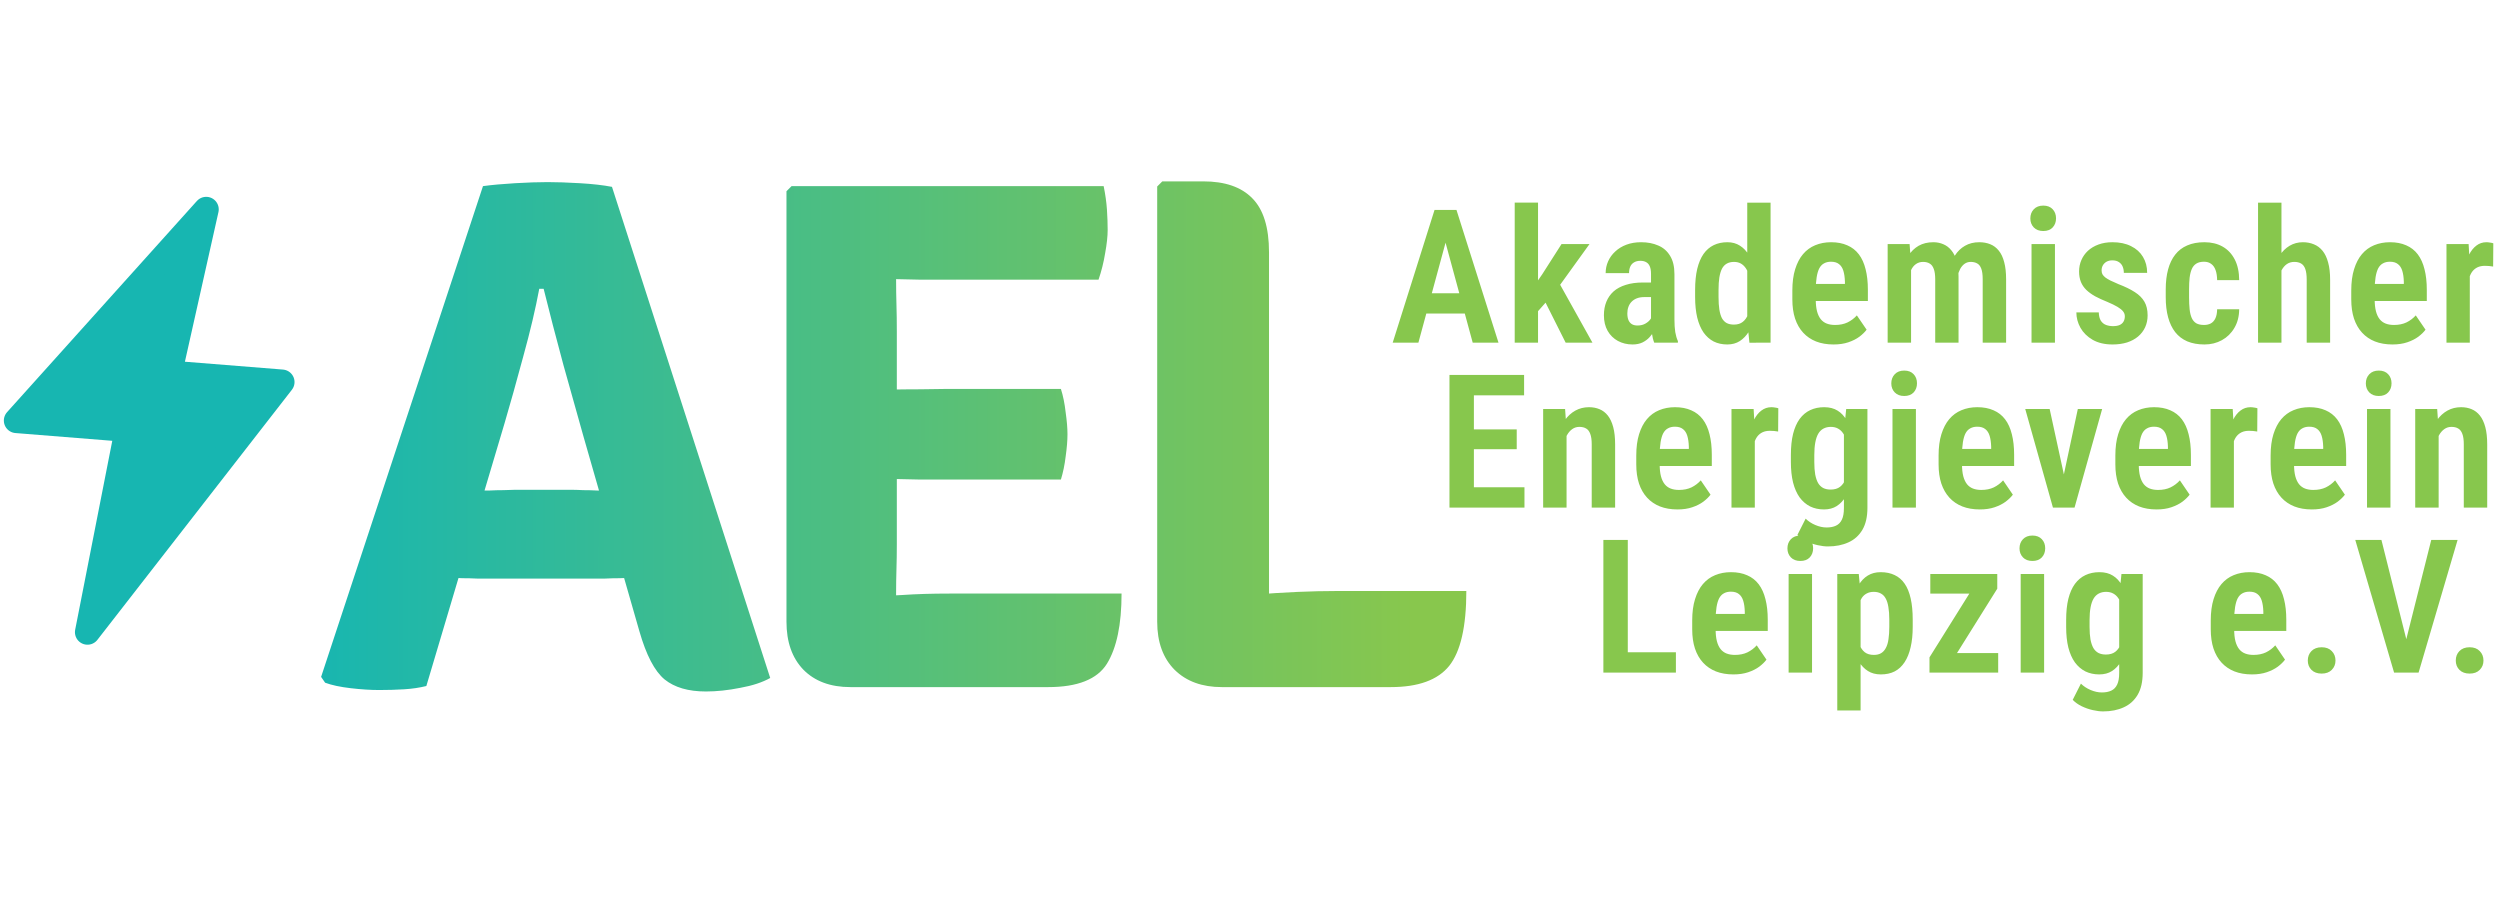 <svg xmlns="http://www.w3.org/2000/svg" width="197" height="71" viewBox="0 0 197 71" fill="none"><path d="M38.059 14.666C38.769 14.57 39.614 14.494 40.593 14.436C41.572 14.379 42.426 14.35 43.156 14.35C43.866 14.35 44.711 14.379 45.69 14.436C46.688 14.494 47.532 14.59 48.224 14.724L60.692 53.424C60.077 53.77 59.29 54.029 58.33 54.202C57.371 54.394 56.468 54.489 55.624 54.489C54.242 54.489 53.157 54.173 52.37 53.539C51.583 52.887 50.921 51.62 50.383 49.738L45.977 34.391C45.517 32.759 44.989 30.878 44.394 28.747C43.818 26.616 43.3 24.62 42.839 22.758H42.493C42.205 24.313 41.783 26.098 41.226 28.114C40.689 30.11 40.199 31.857 39.758 33.354L33.596 54.058C33.058 54.192 32.473 54.278 31.839 54.317C31.206 54.355 30.553 54.374 29.881 54.374C29.209 54.374 28.461 54.326 27.635 54.23C26.81 54.134 26.138 53.99 25.62 53.798L25.303 53.338L38.059 14.666ZM38.577 45.592C38.309 45.592 37.982 45.592 37.598 45.592C37.214 45.573 36.83 45.563 36.447 45.563C36.082 45.544 35.765 45.534 35.496 45.534H30.918L33.625 38.653H37.627C37.896 38.653 38.213 38.653 38.577 38.653C38.942 38.633 39.307 38.624 39.672 38.624C40.036 38.605 40.343 38.595 40.593 38.595H44.998C45.267 38.595 45.584 38.605 45.949 38.624C46.313 38.624 46.678 38.633 47.043 38.653C47.408 38.653 47.724 38.653 47.993 38.653H52.14L54.357 45.534H49.807C49.538 45.534 49.212 45.544 48.828 45.563C48.444 45.563 48.06 45.573 47.676 45.592C47.312 45.592 46.995 45.592 46.726 45.592H38.577ZM61.974 15.07L62.377 14.666H70.612V21.894C70.612 22.7 70.622 23.41 70.641 24.025C70.66 24.639 70.67 25.34 70.67 26.127V42.885C70.67 43.596 70.66 44.248 70.641 44.843C70.622 45.438 70.612 46.11 70.612 46.859V54.144H67.013C65.439 54.144 64.201 53.683 63.298 52.762C62.415 51.84 61.974 50.583 61.974 48.99V15.07ZM83.599 30.648C83.771 31.185 83.896 31.799 83.973 32.49C84.069 33.162 84.117 33.738 84.117 34.218C84.117 34.717 84.069 35.303 83.973 35.975C83.896 36.627 83.771 37.232 83.599 37.789H74.528C74.048 37.789 73.376 37.789 72.513 37.789C71.668 37.769 70.795 37.75 69.892 37.731C69.009 37.712 68.261 37.702 67.646 37.702V30.734C68.261 30.715 69.009 30.705 69.892 30.705C70.795 30.686 71.668 30.676 72.513 30.676C73.376 30.657 74.048 30.648 74.528 30.648H83.599ZM86.968 14.666C87.102 15.319 87.188 15.934 87.227 16.509C87.265 17.085 87.284 17.623 87.284 18.122C87.284 18.621 87.217 19.235 87.083 19.965C86.968 20.675 86.795 21.366 86.564 22.038H74.528C74.048 22.038 73.376 22.038 72.513 22.038C71.668 22.019 70.795 22 69.892 21.98C69.009 21.961 68.261 21.942 67.646 21.923V14.666H86.968ZM88.379 46.773C88.379 49.211 87.995 51.053 87.227 52.301C86.459 53.53 84.914 54.144 82.591 54.144H67.646V47.06C68.837 47.003 69.979 46.945 71.073 46.888C72.186 46.811 73.434 46.773 74.816 46.773H88.379ZM99.998 54.144H96.284C94.729 54.144 93.49 53.693 92.569 52.791C91.648 51.869 91.187 50.602 91.187 48.99V14.695L91.59 14.292H94.815C96.523 14.292 97.81 14.734 98.674 15.617C99.557 16.5 99.998 17.92 99.998 19.878V54.144ZM115.547 46.571C115.547 49.374 115.096 51.341 114.194 52.474C113.292 53.587 111.756 54.144 109.587 54.144H96.284L91.59 47.78C94.009 47.358 96.408 47.051 98.789 46.859C101.188 46.667 103.377 46.571 105.354 46.571H115.547Z" fill="url(#paint0_linear_1_276)"></path><path d="M114.161 18.197L111.77 27H109.745L113.041 16.545H114.304L114.161 18.197ZM116.049 27L113.658 18.197L113.493 16.545H114.771L118.081 27H116.049ZM116.114 23.108V24.709H111.317V23.108H116.114ZM121.197 15.964V27H119.359V15.964H121.197ZM125.254 19.231L122.504 23.044L120.852 24.91L120.285 23.41L121.527 21.615L123.05 19.231H125.254ZM123.373 27L121.563 23.395L122.777 22.146L125.484 27H123.373ZM130.1 25.32V21.586C130.1 21.332 130.067 21.131 130 20.983C129.938 20.834 129.844 20.727 129.72 20.66C129.595 20.588 129.442 20.552 129.26 20.552C129.064 20.552 128.899 20.593 128.765 20.674C128.631 20.751 128.53 20.863 128.463 21.012C128.401 21.155 128.37 21.325 128.37 21.521H126.525C126.525 21.196 126.589 20.887 126.719 20.595C126.848 20.303 127.034 20.045 127.279 19.82C127.523 19.59 127.817 19.41 128.162 19.281C128.506 19.152 128.892 19.087 129.318 19.087C129.825 19.087 130.275 19.173 130.668 19.346C131.065 19.513 131.376 19.784 131.601 20.157C131.831 20.526 131.946 21.009 131.946 21.608V25.155C131.946 25.552 131.967 25.889 132.01 26.167C132.058 26.445 132.128 26.682 132.219 26.878V27H130.352C130.27 26.799 130.208 26.545 130.165 26.239C130.122 25.928 130.1 25.621 130.1 25.32ZM130.337 22.261L130.345 23.41H129.569C129.354 23.41 129.162 23.441 128.995 23.503C128.832 23.565 128.693 23.654 128.578 23.769C128.463 23.884 128.377 24.02 128.32 24.178C128.262 24.336 128.234 24.508 128.234 24.695C128.234 24.91 128.265 25.09 128.327 25.234C128.389 25.372 128.48 25.478 128.6 25.55C128.719 25.617 128.865 25.65 129.038 25.65C129.282 25.65 129.493 25.597 129.67 25.492C129.852 25.387 129.988 25.262 130.079 25.119C130.175 24.97 130.211 24.831 130.187 24.702L130.603 25.449C130.555 25.626 130.481 25.813 130.381 26.009C130.28 26.205 130.151 26.39 129.993 26.562C129.84 26.734 129.651 26.875 129.426 26.986C129.205 27.091 128.944 27.144 128.643 27.144C128.217 27.144 127.831 27.05 127.487 26.864C127.147 26.677 126.879 26.414 126.683 26.074C126.486 25.729 126.388 25.317 126.388 24.839C126.388 24.446 126.453 24.092 126.582 23.776C126.711 23.46 126.9 23.19 127.149 22.965C127.403 22.74 127.724 22.567 128.112 22.448C128.499 22.323 128.954 22.261 129.476 22.261H130.337ZM137.683 25.334V15.971H139.521V27L137.855 27.007L137.683 25.334ZM133.575 23.41V22.85C133.575 22.213 133.631 21.66 133.741 21.191C133.856 20.717 134.021 20.325 134.236 20.014C134.456 19.702 134.724 19.47 135.04 19.317C135.356 19.164 135.715 19.087 136.117 19.087C136.495 19.087 136.826 19.178 137.108 19.36C137.391 19.537 137.628 19.788 137.819 20.114C138.015 20.44 138.173 20.827 138.293 21.277C138.413 21.723 138.496 22.213 138.544 22.749V23.553C138.487 24.066 138.398 24.542 138.279 24.982C138.164 25.423 138.008 25.803 137.812 26.124C137.616 26.445 137.376 26.696 137.094 26.878C136.816 27.055 136.488 27.144 136.11 27.144C135.708 27.144 135.349 27.065 135.033 26.907C134.722 26.744 134.456 26.507 134.236 26.196C134.021 25.88 133.856 25.49 133.741 25.025C133.631 24.556 133.575 24.018 133.575 23.41ZM135.421 22.85V23.41C135.421 23.788 135.442 24.116 135.485 24.393C135.529 24.666 135.596 24.891 135.686 25.069C135.782 25.241 135.907 25.37 136.06 25.456C136.218 25.538 136.409 25.578 136.634 25.578C136.922 25.578 137.154 25.506 137.331 25.363C137.513 25.219 137.652 25.023 137.747 24.774C137.843 24.52 137.905 24.233 137.934 23.913V22.397C137.92 22.139 137.881 21.902 137.819 21.686C137.757 21.471 137.673 21.287 137.568 21.134C137.462 20.976 137.333 20.854 137.18 20.767C137.027 20.681 136.847 20.638 136.641 20.638C136.416 20.638 136.225 20.684 136.067 20.775C135.914 20.861 135.789 20.992 135.694 21.17C135.603 21.347 135.533 21.576 135.485 21.859C135.442 22.137 135.421 22.467 135.421 22.85ZM144.482 27.144C143.965 27.144 143.506 27.065 143.103 26.907C142.706 26.749 142.369 26.519 142.091 26.217C141.813 25.916 141.6 25.545 141.452 25.104C141.308 24.664 141.237 24.159 141.237 23.589V22.893C141.237 22.247 141.311 21.686 141.459 21.213C141.608 20.734 141.813 20.339 142.077 20.028C142.345 19.712 142.665 19.477 143.039 19.324C143.417 19.166 143.833 19.087 144.288 19.087C144.777 19.087 145.203 19.169 145.566 19.331C145.935 19.489 146.239 19.726 146.478 20.042C146.718 20.358 146.895 20.751 147.01 21.22C147.129 21.684 147.189 22.223 147.189 22.835V23.719H142.062V22.376H145.38V22.196C145.37 21.861 145.329 21.576 145.258 21.342C145.186 21.107 145.071 20.93 144.913 20.811C144.76 20.686 144.549 20.624 144.281 20.624C144.07 20.624 143.889 20.667 143.735 20.753C143.582 20.834 143.458 20.964 143.362 21.141C143.271 21.313 143.202 21.545 143.154 21.837C143.106 22.125 143.082 22.476 143.082 22.893V23.589C143.082 23.958 143.115 24.271 143.182 24.53C143.249 24.784 143.348 24.992 143.477 25.155C143.606 25.313 143.764 25.427 143.951 25.499C144.137 25.571 144.355 25.607 144.604 25.607C144.978 25.607 145.305 25.54 145.588 25.406C145.87 25.267 146.114 25.083 146.32 24.853L147.089 25.98C146.95 26.167 146.761 26.351 146.521 26.533C146.282 26.71 145.992 26.856 145.653 26.971C145.317 27.086 144.927 27.144 144.482 27.144ZM150.592 20.825V27H148.747V19.231H150.477L150.592 20.825ZM150.312 22.843L149.745 22.85C149.74 22.309 149.79 21.809 149.896 21.349C150.001 20.89 150.161 20.492 150.377 20.157C150.592 19.817 150.863 19.554 151.188 19.367C151.519 19.181 151.904 19.087 152.344 19.087C152.632 19.087 152.895 19.14 153.134 19.245C153.378 19.346 153.589 19.506 153.766 19.726C153.948 19.942 154.087 20.224 154.182 20.574C154.283 20.918 154.333 21.332 154.333 21.816V27H152.495V22.024C152.495 21.665 152.457 21.387 152.38 21.191C152.308 20.99 152.201 20.849 152.057 20.767C151.918 20.681 151.746 20.638 151.54 20.638C151.325 20.638 151.136 20.696 150.973 20.811C150.815 20.921 150.688 21.079 150.592 21.285C150.497 21.485 150.425 21.72 150.377 21.988C150.329 22.251 150.307 22.536 150.312 22.843ZM154.19 22.52L153.429 22.656C153.424 22.163 153.472 21.701 153.572 21.27C153.677 20.839 153.835 20.461 154.046 20.136C154.257 19.805 154.522 19.549 154.843 19.367C155.164 19.181 155.537 19.087 155.963 19.087C156.284 19.087 156.574 19.14 156.832 19.245C157.095 19.351 157.32 19.52 157.507 19.755C157.694 19.985 157.835 20.286 157.931 20.66C158.031 21.028 158.081 21.478 158.081 22.01V27H156.236V22.01C156.236 21.641 156.198 21.359 156.121 21.162C156.045 20.961 155.934 20.825 155.791 20.753C155.652 20.677 155.485 20.638 155.288 20.638C155.106 20.638 154.946 20.689 154.807 20.789C154.673 20.885 154.558 21.019 154.463 21.191C154.372 21.363 154.302 21.562 154.254 21.787C154.211 22.012 154.19 22.256 154.19 22.52ZM161.93 19.231V27H160.084V19.231H161.93ZM159.991 17.213C159.991 16.921 160.082 16.68 160.264 16.488C160.446 16.297 160.695 16.201 161.011 16.201C161.327 16.201 161.573 16.297 161.75 16.488C161.927 16.675 162.016 16.914 162.016 17.206C162.016 17.493 161.927 17.733 161.75 17.924C161.573 18.111 161.327 18.204 161.011 18.204C160.695 18.204 160.446 18.111 160.264 17.924C160.082 17.733 159.991 17.496 159.991 17.213ZM167.437 24.925C167.437 24.776 167.389 24.645 167.293 24.53C167.202 24.415 167.056 24.298 166.855 24.178C166.654 24.058 166.388 23.929 166.058 23.79C165.699 23.647 165.381 23.501 165.103 23.352C164.83 23.199 164.598 23.032 164.407 22.85C164.215 22.663 164.072 22.453 163.976 22.218C163.88 21.979 163.832 21.703 163.832 21.392C163.832 21.071 163.892 20.772 164.012 20.495C164.131 20.217 164.304 19.973 164.529 19.762C164.759 19.552 165.036 19.386 165.362 19.267C165.687 19.147 166.053 19.087 166.46 19.087C167.03 19.087 167.518 19.19 167.925 19.396C168.337 19.597 168.65 19.88 168.866 20.243C169.086 20.607 169.196 21.026 169.196 21.5H167.358C167.358 21.318 167.327 21.153 167.264 21.004C167.202 20.856 167.104 20.739 166.97 20.653C166.836 20.562 166.664 20.516 166.453 20.516C166.276 20.516 166.123 20.552 165.994 20.624C165.869 20.696 165.773 20.791 165.706 20.911C165.639 21.026 165.606 21.158 165.606 21.306C165.606 21.421 165.627 21.521 165.67 21.608C165.718 21.694 165.793 21.777 165.893 21.859C165.994 21.936 166.128 22.017 166.295 22.103C166.467 22.184 166.68 22.28 166.934 22.39C167.451 22.587 167.88 22.795 168.219 23.015C168.559 23.23 168.813 23.484 168.981 23.776C169.148 24.063 169.232 24.422 169.232 24.853C169.232 25.193 169.167 25.504 169.038 25.787C168.909 26.069 168.722 26.313 168.478 26.519C168.239 26.72 167.949 26.875 167.609 26.986C167.269 27.091 166.889 27.144 166.467 27.144C165.85 27.144 165.328 27.021 164.902 26.777C164.481 26.533 164.16 26.217 163.94 25.83C163.725 25.442 163.617 25.037 163.617 24.616H165.383C165.393 24.894 165.448 25.114 165.548 25.277C165.654 25.435 165.79 25.545 165.958 25.607C166.125 25.669 166.305 25.7 166.496 25.7C166.707 25.7 166.882 25.672 167.02 25.614C167.159 25.552 167.262 25.463 167.329 25.349C167.401 25.229 167.437 25.088 167.437 24.925ZM173.683 25.607C173.884 25.607 174.062 25.566 174.215 25.485C174.368 25.399 174.488 25.265 174.574 25.083C174.66 24.901 174.705 24.664 174.71 24.372H176.448C176.443 24.937 176.316 25.427 176.067 25.844C175.823 26.26 175.495 26.581 175.084 26.806C174.677 27.031 174.22 27.144 173.712 27.144C173.195 27.144 172.743 27.062 172.355 26.899C171.972 26.732 171.656 26.49 171.407 26.174C171.158 25.854 170.972 25.463 170.847 25.004C170.723 24.544 170.66 24.02 170.66 23.431V22.799C170.66 22.211 170.723 21.686 170.847 21.227C170.972 20.767 171.158 20.38 171.407 20.064C171.656 19.743 171.972 19.501 172.355 19.339C172.738 19.171 173.188 19.087 173.705 19.087C174.255 19.087 174.734 19.202 175.141 19.432C175.548 19.662 175.866 19.999 176.096 20.444C176.326 20.885 176.443 21.428 176.448 22.074H174.71C174.705 21.758 174.665 21.495 174.588 21.285C174.512 21.069 174.397 20.906 174.243 20.796C174.095 20.681 173.906 20.624 173.676 20.624C173.427 20.624 173.224 20.674 173.066 20.775C172.913 20.87 172.795 21.012 172.714 21.198C172.633 21.385 172.575 21.612 172.542 21.88C172.513 22.148 172.499 22.455 172.499 22.799V23.431C172.499 23.786 172.513 24.099 172.542 24.372C172.57 24.64 172.626 24.867 172.707 25.054C172.788 25.236 172.906 25.375 173.059 25.471C173.217 25.561 173.425 25.607 173.683 25.607ZM179.779 15.971V27H177.934V15.971H179.779ZM179.485 22.843L178.946 22.85C178.942 22.309 178.997 21.809 179.111 21.349C179.231 20.89 179.401 20.492 179.621 20.157C179.841 19.817 180.107 19.554 180.418 19.367C180.734 19.181 181.084 19.087 181.467 19.087C181.783 19.087 182.072 19.142 182.335 19.252C182.599 19.358 182.826 19.528 183.018 19.762C183.209 19.997 183.355 20.303 183.456 20.681C183.561 21.055 183.614 21.512 183.614 22.053V27H181.768V22.038C181.768 21.689 181.732 21.411 181.66 21.206C181.589 21 181.479 20.854 181.33 20.767C181.187 20.681 181.007 20.638 180.792 20.638C180.567 20.638 180.37 20.696 180.203 20.811C180.04 20.925 179.904 21.083 179.794 21.285C179.688 21.485 179.609 21.72 179.557 21.988C179.509 22.251 179.485 22.536 179.485 22.843ZM188.525 27.144C188.008 27.144 187.548 27.065 187.146 26.907C186.749 26.749 186.411 26.519 186.134 26.217C185.856 25.916 185.643 25.545 185.494 25.104C185.351 24.664 185.279 24.159 185.279 23.589V22.893C185.279 22.247 185.353 21.686 185.502 21.213C185.65 20.734 185.856 20.339 186.119 20.028C186.387 19.712 186.708 19.477 187.081 19.324C187.46 19.166 187.876 19.087 188.331 19.087C188.819 19.087 189.245 19.169 189.609 19.331C189.977 19.489 190.281 19.726 190.521 20.042C190.76 20.358 190.937 20.751 191.052 21.22C191.172 21.684 191.232 22.223 191.232 22.835V23.719H186.105V22.376H189.422V22.196C189.413 21.861 189.372 21.576 189.3 21.342C189.228 21.107 189.113 20.93 188.955 20.811C188.802 20.686 188.592 20.624 188.324 20.624C188.113 20.624 187.931 20.667 187.778 20.753C187.625 20.834 187.5 20.964 187.404 21.141C187.314 21.313 187.244 21.545 187.196 21.837C187.148 22.125 187.124 22.476 187.124 22.893V23.589C187.124 23.958 187.158 24.271 187.225 24.53C187.292 24.784 187.39 24.992 187.519 25.155C187.649 25.313 187.807 25.427 187.993 25.499C188.18 25.571 188.398 25.607 188.647 25.607C189.02 25.607 189.348 25.54 189.63 25.406C189.913 25.267 190.157 25.083 190.363 24.853L191.131 25.98C190.992 26.167 190.803 26.351 190.564 26.533C190.324 26.71 190.035 26.856 189.695 26.971C189.36 27.086 188.97 27.144 188.525 27.144ZM194.62 20.846V27H192.782V19.231H194.527L194.62 20.846ZM196.473 19.173L196.459 21.004C196.363 20.985 196.255 20.971 196.135 20.961C196.021 20.952 195.913 20.947 195.812 20.947C195.587 20.947 195.393 20.985 195.231 21.062C195.068 21.139 194.932 21.248 194.821 21.392C194.711 21.536 194.628 21.713 194.57 21.924C194.513 22.129 194.477 22.364 194.462 22.627L194.089 22.563C194.089 22.065 194.127 21.605 194.204 21.184C194.285 20.763 194.403 20.396 194.556 20.085C194.714 19.769 194.908 19.525 195.137 19.353C195.367 19.176 195.63 19.087 195.927 19.087C196.018 19.087 196.116 19.097 196.222 19.116C196.332 19.13 196.415 19.149 196.473 19.173ZM120.128 38.399V40H115.59V38.399H120.128ZM116.143 29.545V40H114.218V29.545H116.143ZM119.518 33.839V35.397H115.59V33.839H119.518ZM120.099 29.545V31.154H115.59V29.545H120.099ZM123.445 33.889V40H121.6V32.231H123.33L123.445 33.889ZM123.143 35.843L122.612 35.85C122.602 35.28 122.657 34.766 122.777 34.306C122.902 33.842 123.079 33.444 123.308 33.114C123.543 32.784 123.821 32.53 124.141 32.353C124.462 32.176 124.819 32.087 125.211 32.087C125.518 32.087 125.795 32.14 126.044 32.245C126.298 32.35 126.516 32.518 126.698 32.748C126.879 32.978 127.021 33.279 127.121 33.653C127.222 34.026 127.272 34.483 127.272 35.024V40H125.427V35.01C125.427 34.66 125.388 34.387 125.312 34.191C125.24 33.99 125.132 33.849 124.989 33.767C124.85 33.681 124.67 33.638 124.45 33.638C124.244 33.638 124.06 33.696 123.897 33.81C123.734 33.925 123.596 34.083 123.481 34.285C123.371 34.486 123.287 34.72 123.229 34.988C123.172 35.251 123.143 35.536 123.143 35.843ZM132.183 40.144C131.666 40.144 131.207 40.065 130.804 39.907C130.407 39.749 130.07 39.519 129.792 39.217C129.514 38.916 129.301 38.545 129.153 38.104C129.009 37.664 128.938 37.159 128.938 36.589V35.893C128.938 35.247 129.012 34.687 129.16 34.213C129.309 33.734 129.514 33.339 129.778 33.028C130.046 32.712 130.366 32.477 130.74 32.324C131.118 32.166 131.534 32.087 131.989 32.087C132.477 32.087 132.903 32.169 133.267 32.331C133.636 32.489 133.94 32.726 134.179 33.042C134.419 33.358 134.596 33.751 134.711 34.22C134.83 34.684 134.89 35.223 134.89 35.835V36.719H129.763V35.376H133.081V35.196C133.071 34.861 133.03 34.577 132.959 34.342C132.887 34.107 132.772 33.93 132.614 33.81C132.461 33.686 132.25 33.624 131.982 33.624C131.771 33.624 131.589 33.667 131.436 33.753C131.283 33.834 131.159 33.964 131.063 34.141C130.972 34.313 130.903 34.545 130.855 34.837C130.807 35.125 130.783 35.476 130.783 35.893V36.589C130.783 36.958 130.816 37.272 130.883 37.53C130.95 37.784 131.049 37.992 131.178 38.155C131.307 38.313 131.465 38.428 131.652 38.499C131.838 38.571 132.056 38.607 132.305 38.607C132.679 38.607 133.006 38.54 133.289 38.406C133.571 38.267 133.815 38.083 134.021 37.853L134.79 38.98C134.651 39.167 134.462 39.351 134.222 39.533C133.983 39.71 133.693 39.856 133.353 39.971C133.018 40.086 132.628 40.144 132.183 40.144ZM138.279 33.846V40H136.441V32.231H138.186L138.279 33.846ZM140.131 32.173L140.117 34.004C140.021 33.985 139.914 33.971 139.794 33.961C139.679 33.952 139.571 33.947 139.471 33.947C139.246 33.947 139.052 33.985 138.889 34.062C138.726 34.139 138.59 34.248 138.48 34.392C138.37 34.536 138.286 34.713 138.229 34.923C138.171 35.129 138.135 35.364 138.121 35.627L137.748 35.563C137.748 35.065 137.786 34.605 137.862 34.184C137.944 33.763 138.061 33.397 138.214 33.085C138.372 32.769 138.566 32.525 138.796 32.353C139.026 32.176 139.289 32.087 139.586 32.087C139.677 32.087 139.775 32.097 139.88 32.116C139.99 32.13 140.074 32.15 140.131 32.173ZM145.48 32.231H147.153V40.014C147.153 40.718 147.022 41.295 146.759 41.745C146.495 42.195 146.129 42.525 145.66 42.736C145.196 42.951 144.652 43.059 144.03 43.059C143.795 43.059 143.527 43.025 143.226 42.958C142.924 42.891 142.63 42.788 142.343 42.65C142.06 42.511 141.826 42.343 141.639 42.147L142.285 40.869C142.491 41.075 142.745 41.242 143.046 41.371C143.353 41.501 143.649 41.565 143.937 41.565C144.229 41.565 144.475 41.517 144.676 41.422C144.882 41.326 145.038 41.166 145.143 40.941C145.248 40.72 145.301 40.419 145.301 40.036V34.012L145.48 32.231ZM141.122 36.41V35.85C141.122 35.213 141.179 34.66 141.294 34.191C141.414 33.717 141.586 33.325 141.811 33.014C142.041 32.702 142.319 32.47 142.644 32.317C142.97 32.164 143.336 32.087 143.743 32.087C144.164 32.087 144.518 32.178 144.806 32.36C145.093 32.537 145.327 32.788 145.509 33.114C145.691 33.44 145.832 33.827 145.933 34.277C146.033 34.722 146.11 35.213 146.163 35.749V36.553C146.115 37.066 146.031 37.542 145.911 37.982C145.796 38.423 145.641 38.803 145.445 39.124C145.253 39.445 145.016 39.696 144.734 39.878C144.456 40.055 144.121 40.144 143.728 40.144C143.326 40.144 142.963 40.065 142.637 39.907C142.316 39.744 142.041 39.507 141.811 39.196C141.586 38.88 141.414 38.49 141.294 38.025C141.179 37.556 141.122 37.018 141.122 36.41ZM142.967 35.85V36.41C142.967 36.788 142.991 37.116 143.039 37.394C143.092 37.666 143.168 37.891 143.269 38.069C143.374 38.241 143.508 38.37 143.671 38.456C143.834 38.538 144.028 38.578 144.253 38.578C144.559 38.578 144.806 38.507 144.992 38.363C145.179 38.219 145.32 38.023 145.416 37.774C145.512 37.52 145.574 37.233 145.603 36.913V35.397C145.583 35.139 145.543 34.902 145.48 34.687C145.423 34.471 145.339 34.287 145.229 34.134C145.124 33.976 144.99 33.854 144.827 33.767C144.669 33.681 144.482 33.638 144.267 33.638C144.047 33.638 143.853 33.684 143.685 33.775C143.523 33.861 143.389 33.992 143.283 34.17C143.178 34.347 143.099 34.577 143.046 34.859C142.994 35.136 142.967 35.467 142.967 35.85ZM150.973 32.231V40H149.128V32.231H150.973ZM149.034 30.213C149.034 29.921 149.125 29.68 149.307 29.488C149.489 29.297 149.738 29.201 150.054 29.201C150.37 29.201 150.617 29.297 150.794 29.488C150.971 29.675 151.059 29.914 151.059 30.206C151.059 30.493 150.971 30.733 150.794 30.924C150.617 31.111 150.37 31.204 150.054 31.204C149.738 31.204 149.489 31.111 149.307 30.924C149.125 30.733 149.034 30.496 149.034 30.213ZM156.006 40.144C155.489 40.144 155.03 40.065 154.628 39.907C154.23 39.749 153.893 39.519 153.615 39.217C153.338 38.916 153.125 38.545 152.976 38.104C152.833 37.664 152.761 37.159 152.761 36.589V35.893C152.761 35.247 152.835 34.687 152.983 34.213C153.132 33.734 153.338 33.339 153.601 33.028C153.869 32.712 154.19 32.477 154.563 32.324C154.941 32.166 155.358 32.087 155.812 32.087C156.301 32.087 156.727 32.169 157.091 32.331C157.459 32.489 157.763 32.726 158.002 33.042C158.242 33.358 158.419 33.751 158.534 34.22C158.653 34.684 158.713 35.223 158.713 35.835V36.719H153.587V35.376H156.904V35.196C156.894 34.861 156.854 34.577 156.782 34.342C156.71 34.107 156.595 33.93 156.437 33.81C156.284 33.686 156.073 33.624 155.805 33.624C155.595 33.624 155.413 33.667 155.26 33.753C155.106 33.834 154.982 33.964 154.886 34.141C154.795 34.313 154.726 34.545 154.678 34.837C154.63 35.125 154.606 35.476 154.606 35.893V36.589C154.606 36.958 154.64 37.272 154.707 37.53C154.774 37.784 154.872 37.992 155.001 38.155C155.13 38.313 155.288 38.428 155.475 38.499C155.662 38.571 155.879 38.607 156.128 38.607C156.502 38.607 156.83 38.54 157.112 38.406C157.394 38.267 157.639 38.083 157.844 37.853L158.613 38.98C158.474 39.167 158.285 39.351 158.045 39.533C157.806 39.71 157.517 39.856 157.177 39.971C156.842 40.086 156.451 40.144 156.006 40.144ZM162.389 38.528L163.732 32.231H165.649L163.474 40H162.31L162.389 38.528ZM161.513 32.231L162.885 38.542L162.935 40H161.772L159.589 32.231H161.513ZM169.936 40.144C169.419 40.144 168.959 40.065 168.557 39.907C168.16 39.749 167.822 39.519 167.545 39.217C167.267 38.916 167.054 38.545 166.905 38.104C166.762 37.664 166.69 37.159 166.69 36.589V35.893C166.69 35.247 166.764 34.687 166.913 34.213C167.061 33.734 167.267 33.339 167.53 33.028C167.798 32.712 168.119 32.477 168.492 32.324C168.87 32.166 169.287 32.087 169.742 32.087C170.23 32.087 170.656 32.169 171.02 32.331C171.388 32.489 171.692 32.726 171.932 33.042C172.171 33.358 172.348 33.751 172.463 34.22C172.583 34.684 172.643 35.223 172.643 35.835V36.719H167.516V35.376H170.833V35.196C170.824 34.861 170.783 34.577 170.711 34.342C170.639 34.107 170.524 33.93 170.366 33.81C170.213 33.686 170.003 33.624 169.735 33.624C169.524 33.624 169.342 33.667 169.189 33.753C169.036 33.834 168.911 33.964 168.815 34.141C168.724 34.313 168.655 34.545 168.607 34.837C168.559 35.125 168.535 35.476 168.535 35.893V36.589C168.535 36.958 168.569 37.272 168.636 37.53C168.703 37.784 168.801 37.992 168.93 38.155C169.06 38.313 169.218 38.428 169.404 38.499C169.591 38.571 169.809 38.607 170.058 38.607C170.431 38.607 170.759 38.54 171.041 38.406C171.324 38.267 171.568 38.083 171.774 37.853L172.542 38.98C172.403 39.167 172.214 39.351 171.975 39.533C171.735 39.71 171.446 39.856 171.106 39.971C170.771 40.086 170.381 40.144 169.936 40.144ZM176.031 33.846V40H174.193V32.231H175.938L176.031 33.846ZM177.884 32.173L177.87 34.004C177.774 33.985 177.666 33.971 177.546 33.961C177.432 33.952 177.324 33.947 177.223 33.947C176.998 33.947 176.804 33.985 176.642 34.062C176.479 34.139 176.343 34.248 176.232 34.392C176.122 34.536 176.039 34.713 175.981 34.923C175.924 35.129 175.888 35.364 175.873 35.627L175.5 35.563C175.5 35.065 175.538 34.605 175.615 34.184C175.696 33.763 175.814 33.397 175.967 33.085C176.125 32.769 176.319 32.525 176.548 32.353C176.778 32.176 177.041 32.087 177.338 32.087C177.429 32.087 177.527 32.097 177.633 32.116C177.743 32.13 177.826 32.15 177.884 32.173ZM182.17 40.144C181.653 40.144 181.194 40.065 180.792 39.907C180.394 39.749 180.057 39.519 179.779 39.217C179.502 38.916 179.289 38.545 179.14 38.104C178.997 37.664 178.925 37.159 178.925 36.589V35.893C178.925 35.247 178.999 34.687 179.147 34.213C179.296 33.734 179.502 33.339 179.765 33.028C180.033 32.712 180.354 32.477 180.727 32.324C181.105 32.166 181.522 32.087 181.976 32.087C182.465 32.087 182.891 32.169 183.255 32.331C183.623 32.489 183.927 32.726 184.166 33.042C184.406 33.358 184.583 33.751 184.698 34.22C184.817 34.684 184.877 35.223 184.877 35.835V36.719H179.751V35.376H183.068V35.196C183.058 34.861 183.018 34.577 182.946 34.342C182.874 34.107 182.759 33.93 182.601 33.81C182.448 33.686 182.237 33.624 181.969 33.624C181.759 33.624 181.577 33.667 181.424 33.753C181.27 33.834 181.146 33.964 181.05 34.141C180.959 34.313 180.89 34.545 180.842 34.837C180.794 35.125 180.77 35.476 180.77 35.893V36.589C180.77 36.958 180.804 37.272 180.871 37.53C180.938 37.784 181.036 37.992 181.165 38.155C181.294 38.313 181.452 38.428 181.639 38.499C181.826 38.571 182.043 38.607 182.292 38.607C182.666 38.607 182.994 38.54 183.276 38.406C183.558 38.267 183.803 38.083 184.008 37.853L184.777 38.98C184.638 39.167 184.449 39.351 184.21 39.533C183.97 39.71 183.681 39.856 183.341 39.971C183.006 40.086 182.615 40.144 182.17 40.144ZM188.367 32.231V40H186.521V32.231H188.367ZM186.428 30.213C186.428 29.921 186.519 29.68 186.701 29.488C186.883 29.297 187.132 29.201 187.448 29.201C187.763 29.201 188.01 29.297 188.187 29.488C188.364 29.675 188.453 29.914 188.453 30.206C188.453 30.493 188.364 30.733 188.187 30.924C188.01 31.111 187.763 31.204 187.448 31.204C187.132 31.204 186.883 31.111 186.701 30.924C186.519 30.733 186.428 30.496 186.428 30.213ZM192.165 33.889V40H190.319V32.231H192.05L192.165 33.889ZM191.863 35.843L191.332 35.85C191.322 35.28 191.377 34.766 191.497 34.306C191.621 33.842 191.799 33.444 192.028 33.114C192.263 32.784 192.541 32.53 192.861 32.353C193.182 32.176 193.539 32.087 193.931 32.087C194.237 32.087 194.515 32.14 194.764 32.245C195.018 32.35 195.236 32.518 195.417 32.748C195.599 32.978 195.741 33.279 195.841 33.653C195.942 34.026 195.992 34.483 195.992 35.024V40H194.147V35.01C194.147 34.66 194.108 34.387 194.032 34.191C193.96 33.99 193.852 33.849 193.709 33.767C193.57 33.681 193.39 33.638 193.17 33.638C192.964 33.638 192.78 33.696 192.617 33.81C192.454 33.925 192.316 34.083 192.201 34.285C192.091 34.486 192.007 34.72 191.949 34.988C191.892 35.251 191.863 35.536 191.863 35.843ZM132.061 51.399V53H127.717V51.399H132.061ZM128.27 42.545V53H126.346V42.545H128.27ZM136.592 53.144C136.075 53.144 135.615 53.065 135.213 52.907C134.816 52.749 134.478 52.519 134.201 52.217C133.923 51.916 133.71 51.545 133.562 51.104C133.418 50.664 133.346 50.159 133.346 49.589V48.893C133.346 48.247 133.42 47.687 133.569 47.213C133.717 46.734 133.923 46.339 134.186 46.028C134.454 45.712 134.775 45.477 135.149 45.324C135.527 45.166 135.943 45.087 136.398 45.087C136.886 45.087 137.312 45.169 137.676 45.331C138.045 45.489 138.349 45.726 138.588 46.042C138.827 46.358 139.004 46.751 139.119 47.22C139.239 47.684 139.299 48.223 139.299 48.835V49.719H134.172V48.376H137.489V48.196C137.48 47.861 137.439 47.577 137.367 47.342C137.295 47.107 137.181 46.93 137.023 46.81C136.869 46.686 136.659 46.624 136.391 46.624C136.18 46.624 135.998 46.667 135.845 46.753C135.692 46.834 135.567 46.964 135.472 47.141C135.381 47.313 135.311 47.545 135.263 47.837C135.216 48.125 135.192 48.476 135.192 48.893V49.589C135.192 49.958 135.225 50.272 135.292 50.53C135.359 50.784 135.457 50.992 135.587 51.155C135.716 51.313 135.874 51.428 136.06 51.499C136.247 51.571 136.465 51.607 136.714 51.607C137.087 51.607 137.415 51.54 137.698 51.406C137.98 51.267 138.224 51.083 138.43 50.853L139.198 51.98C139.059 52.167 138.87 52.351 138.631 52.533C138.392 52.71 138.102 52.856 137.762 52.971C137.427 53.086 137.037 53.144 136.592 53.144ZM142.788 45.231V53H140.943V45.231H142.788ZM140.849 43.213C140.849 42.921 140.94 42.679 141.122 42.488C141.304 42.297 141.553 42.201 141.869 42.201C142.185 42.201 142.432 42.297 142.609 42.488C142.786 42.675 142.874 42.914 142.874 43.206C142.874 43.493 142.786 43.733 142.609 43.924C142.432 44.111 142.185 44.204 141.869 44.204C141.553 44.204 141.304 44.111 141.122 43.924C140.94 43.733 140.849 43.496 140.849 43.213ZM146.615 46.724V55.987H144.777V45.231H146.471L146.615 46.724ZM150.722 48.828V49.395C150.722 50.003 150.667 50.539 150.557 51.004C150.452 51.468 150.294 51.861 150.083 52.181C149.872 52.502 149.612 52.744 149.3 52.907C148.989 53.065 148.625 53.144 148.209 53.144C147.816 53.144 147.479 53.055 147.197 52.878C146.914 52.701 146.675 52.452 146.479 52.131C146.282 51.81 146.127 51.435 146.012 51.004C145.897 50.573 145.811 50.106 145.753 49.604V48.728C145.806 48.192 145.887 47.701 145.997 47.256C146.112 46.81 146.268 46.425 146.464 46.1C146.66 45.774 146.9 45.525 147.182 45.353C147.469 45.176 147.807 45.087 148.195 45.087C148.616 45.087 148.984 45.164 149.3 45.317C149.616 45.465 149.88 45.693 150.09 45.999C150.301 46.306 150.459 46.696 150.564 47.17C150.669 47.639 150.722 48.192 150.722 48.828ZM148.877 49.395V48.828C148.877 48.445 148.853 48.115 148.805 47.837C148.762 47.56 148.69 47.332 148.59 47.155C148.494 46.978 148.367 46.849 148.209 46.767C148.056 46.681 147.869 46.638 147.649 46.638C147.438 46.638 147.254 46.681 147.096 46.767C146.938 46.849 146.809 46.966 146.708 47.119C146.608 47.273 146.526 47.457 146.464 47.672C146.407 47.883 146.373 48.117 146.364 48.376V49.963C146.388 50.269 146.443 50.547 146.529 50.796C146.62 51.045 146.756 51.243 146.938 51.392C147.12 51.535 147.362 51.607 147.663 51.607C147.888 51.607 148.077 51.562 148.231 51.471C148.384 51.38 148.508 51.243 148.604 51.061C148.704 50.879 148.774 50.65 148.812 50.372C148.855 50.094 148.877 49.769 148.877 49.395ZM157.457 51.463V53H152.574V51.463H157.457ZM157.385 46.387L153.249 53H152.043V51.801L156.15 45.231H157.385V46.387ZM156.717 45.231V46.775H152.108V45.231H156.717ZM161.076 45.231V53H159.23V45.231H161.076ZM159.137 43.213C159.137 42.921 159.228 42.679 159.41 42.488C159.592 42.297 159.841 42.201 160.157 42.201C160.472 42.201 160.719 42.297 160.896 42.488C161.073 42.675 161.162 42.914 161.162 43.206C161.162 43.493 161.073 43.733 160.896 43.924C160.719 44.111 160.472 44.204 160.157 44.204C159.841 44.204 159.592 44.111 159.41 43.924C159.228 43.733 159.137 43.496 159.137 43.213ZM167.171 45.231H168.844V53.014C168.844 53.718 168.713 54.295 168.45 54.745C168.186 55.195 167.82 55.525 167.351 55.736C166.887 55.951 166.343 56.059 165.721 56.059C165.486 56.059 165.218 56.025 164.917 55.958C164.615 55.891 164.321 55.788 164.034 55.65C163.751 55.511 163.517 55.343 163.33 55.147L163.976 53.869C164.182 54.075 164.436 54.242 164.737 54.371C165.044 54.501 165.34 54.565 165.628 54.565C165.92 54.565 166.166 54.517 166.367 54.422C166.573 54.326 166.729 54.166 166.834 53.941C166.939 53.72 166.992 53.419 166.992 53.036V47.012L167.171 45.231ZM162.813 49.41V48.85C162.813 48.213 162.87 47.66 162.985 47.191C163.105 46.717 163.277 46.325 163.502 46.014C163.732 45.702 164.01 45.47 164.335 45.317C164.661 45.164 165.027 45.087 165.434 45.087C165.855 45.087 166.209 45.178 166.496 45.36C166.784 45.537 167.018 45.788 167.2 46.114C167.382 46.44 167.523 46.827 167.624 47.277C167.724 47.722 167.801 48.213 167.854 48.749V49.553C167.806 50.066 167.722 50.542 167.602 50.982C167.487 51.423 167.332 51.803 167.136 52.124C166.944 52.445 166.707 52.696 166.425 52.878C166.147 53.055 165.812 53.144 165.419 53.144C165.017 53.144 164.654 53.065 164.328 52.907C164.007 52.744 163.732 52.507 163.502 52.196C163.277 51.88 163.105 51.49 162.985 51.025C162.87 50.556 162.813 50.018 162.813 49.41ZM164.658 48.85V49.41C164.658 49.788 164.682 50.116 164.73 50.394C164.783 50.666 164.859 50.891 164.96 51.069C165.065 51.241 165.199 51.37 165.362 51.456C165.525 51.538 165.719 51.578 165.944 51.578C166.25 51.578 166.496 51.507 166.683 51.363C166.87 51.219 167.011 51.023 167.107 50.774C167.203 50.52 167.265 50.233 167.293 49.913V48.397C167.274 48.139 167.234 47.902 167.171 47.687C167.114 47.471 167.03 47.287 166.92 47.134C166.815 46.976 166.681 46.854 166.518 46.767C166.36 46.681 166.173 46.638 165.958 46.638C165.738 46.638 165.544 46.684 165.376 46.775C165.214 46.861 165.08 46.992 164.974 47.17C164.869 47.347 164.79 47.577 164.737 47.859C164.685 48.136 164.658 48.467 164.658 48.85ZM177.453 53.144C176.936 53.144 176.477 53.065 176.074 52.907C175.677 52.749 175.34 52.519 175.062 52.217C174.784 51.916 174.571 51.545 174.423 51.104C174.279 50.664 174.208 50.159 174.208 49.589V48.893C174.208 48.247 174.282 47.687 174.43 47.213C174.579 46.734 174.784 46.339 175.048 46.028C175.316 45.712 175.636 45.477 176.01 45.324C176.388 45.166 176.804 45.087 177.259 45.087C177.747 45.087 178.174 45.169 178.537 45.331C178.906 45.489 179.21 45.726 179.449 46.042C179.689 46.358 179.866 46.751 179.981 47.22C180.1 47.684 180.16 48.223 180.16 48.835V49.719H175.033V48.376H178.351V48.196C178.341 47.861 178.3 47.577 178.229 47.342C178.157 47.107 178.042 46.93 177.884 46.81C177.731 46.686 177.52 46.624 177.252 46.624C177.041 46.624 176.86 46.667 176.706 46.753C176.553 46.834 176.429 46.964 176.333 47.141C176.242 47.313 176.173 47.545 176.125 47.837C176.077 48.125 176.053 48.476 176.053 48.893V49.589C176.053 49.958 176.086 50.272 176.153 50.53C176.22 50.784 176.319 50.992 176.448 51.155C176.577 51.313 176.735 51.428 176.922 51.499C177.108 51.571 177.326 51.607 177.575 51.607C177.949 51.607 178.276 51.54 178.559 51.406C178.841 51.267 179.085 51.083 179.291 50.853L180.06 51.98C179.921 52.167 179.732 52.351 179.492 52.533C179.253 52.71 178.963 52.856 178.623 52.971C178.288 53.086 177.898 53.144 177.453 53.144ZM181.854 52.052C181.854 51.751 181.95 51.502 182.142 51.305C182.338 51.104 182.606 51.004 182.946 51.004C183.286 51.004 183.551 51.104 183.743 51.305C183.939 51.502 184.037 51.751 184.037 52.052C184.037 52.344 183.939 52.588 183.743 52.785C183.551 52.981 183.286 53.079 182.946 53.079C182.606 53.079 182.338 52.981 182.142 52.785C181.95 52.588 181.854 52.344 181.854 52.052ZM189.48 50.91L191.583 42.545H193.659L190.585 53H189.171L189.48 50.91ZM187.656 42.545L189.752 50.91L190.076 53H188.654L185.595 42.545H187.656ZM193.515 52.052C193.515 51.751 193.61 51.502 193.802 51.305C193.998 51.104 194.266 51.004 194.606 51.004C194.946 51.004 195.212 51.104 195.403 51.305C195.599 51.502 195.697 51.751 195.697 52.052C195.697 52.344 195.599 52.588 195.403 52.785C195.212 52.981 194.946 53.079 194.606 53.079C194.266 53.079 193.998 52.981 193.802 52.785C193.61 52.588 193.515 52.344 193.515 52.052Z" fill="#87C74D"></path><path d="M1.291 33.139L16.249 16.498L13.358 29.398L22.221 30.107L6.893 49.815L10.03 33.839L1.291 33.139Z" fill="#17B6B1" stroke="#17B6B1" stroke-width="1.976" stroke-linejoin="round"></path><defs><linearGradient id="paint0_linear_1_276" x1="24" y1="36" x2="111.5" y2="36" gradientUnits="userSpaceOnUse"><stop stop-color="#17B6B1"></stop><stop offset="1" stop-color="#88C74D"></stop></linearGradient></defs></svg>